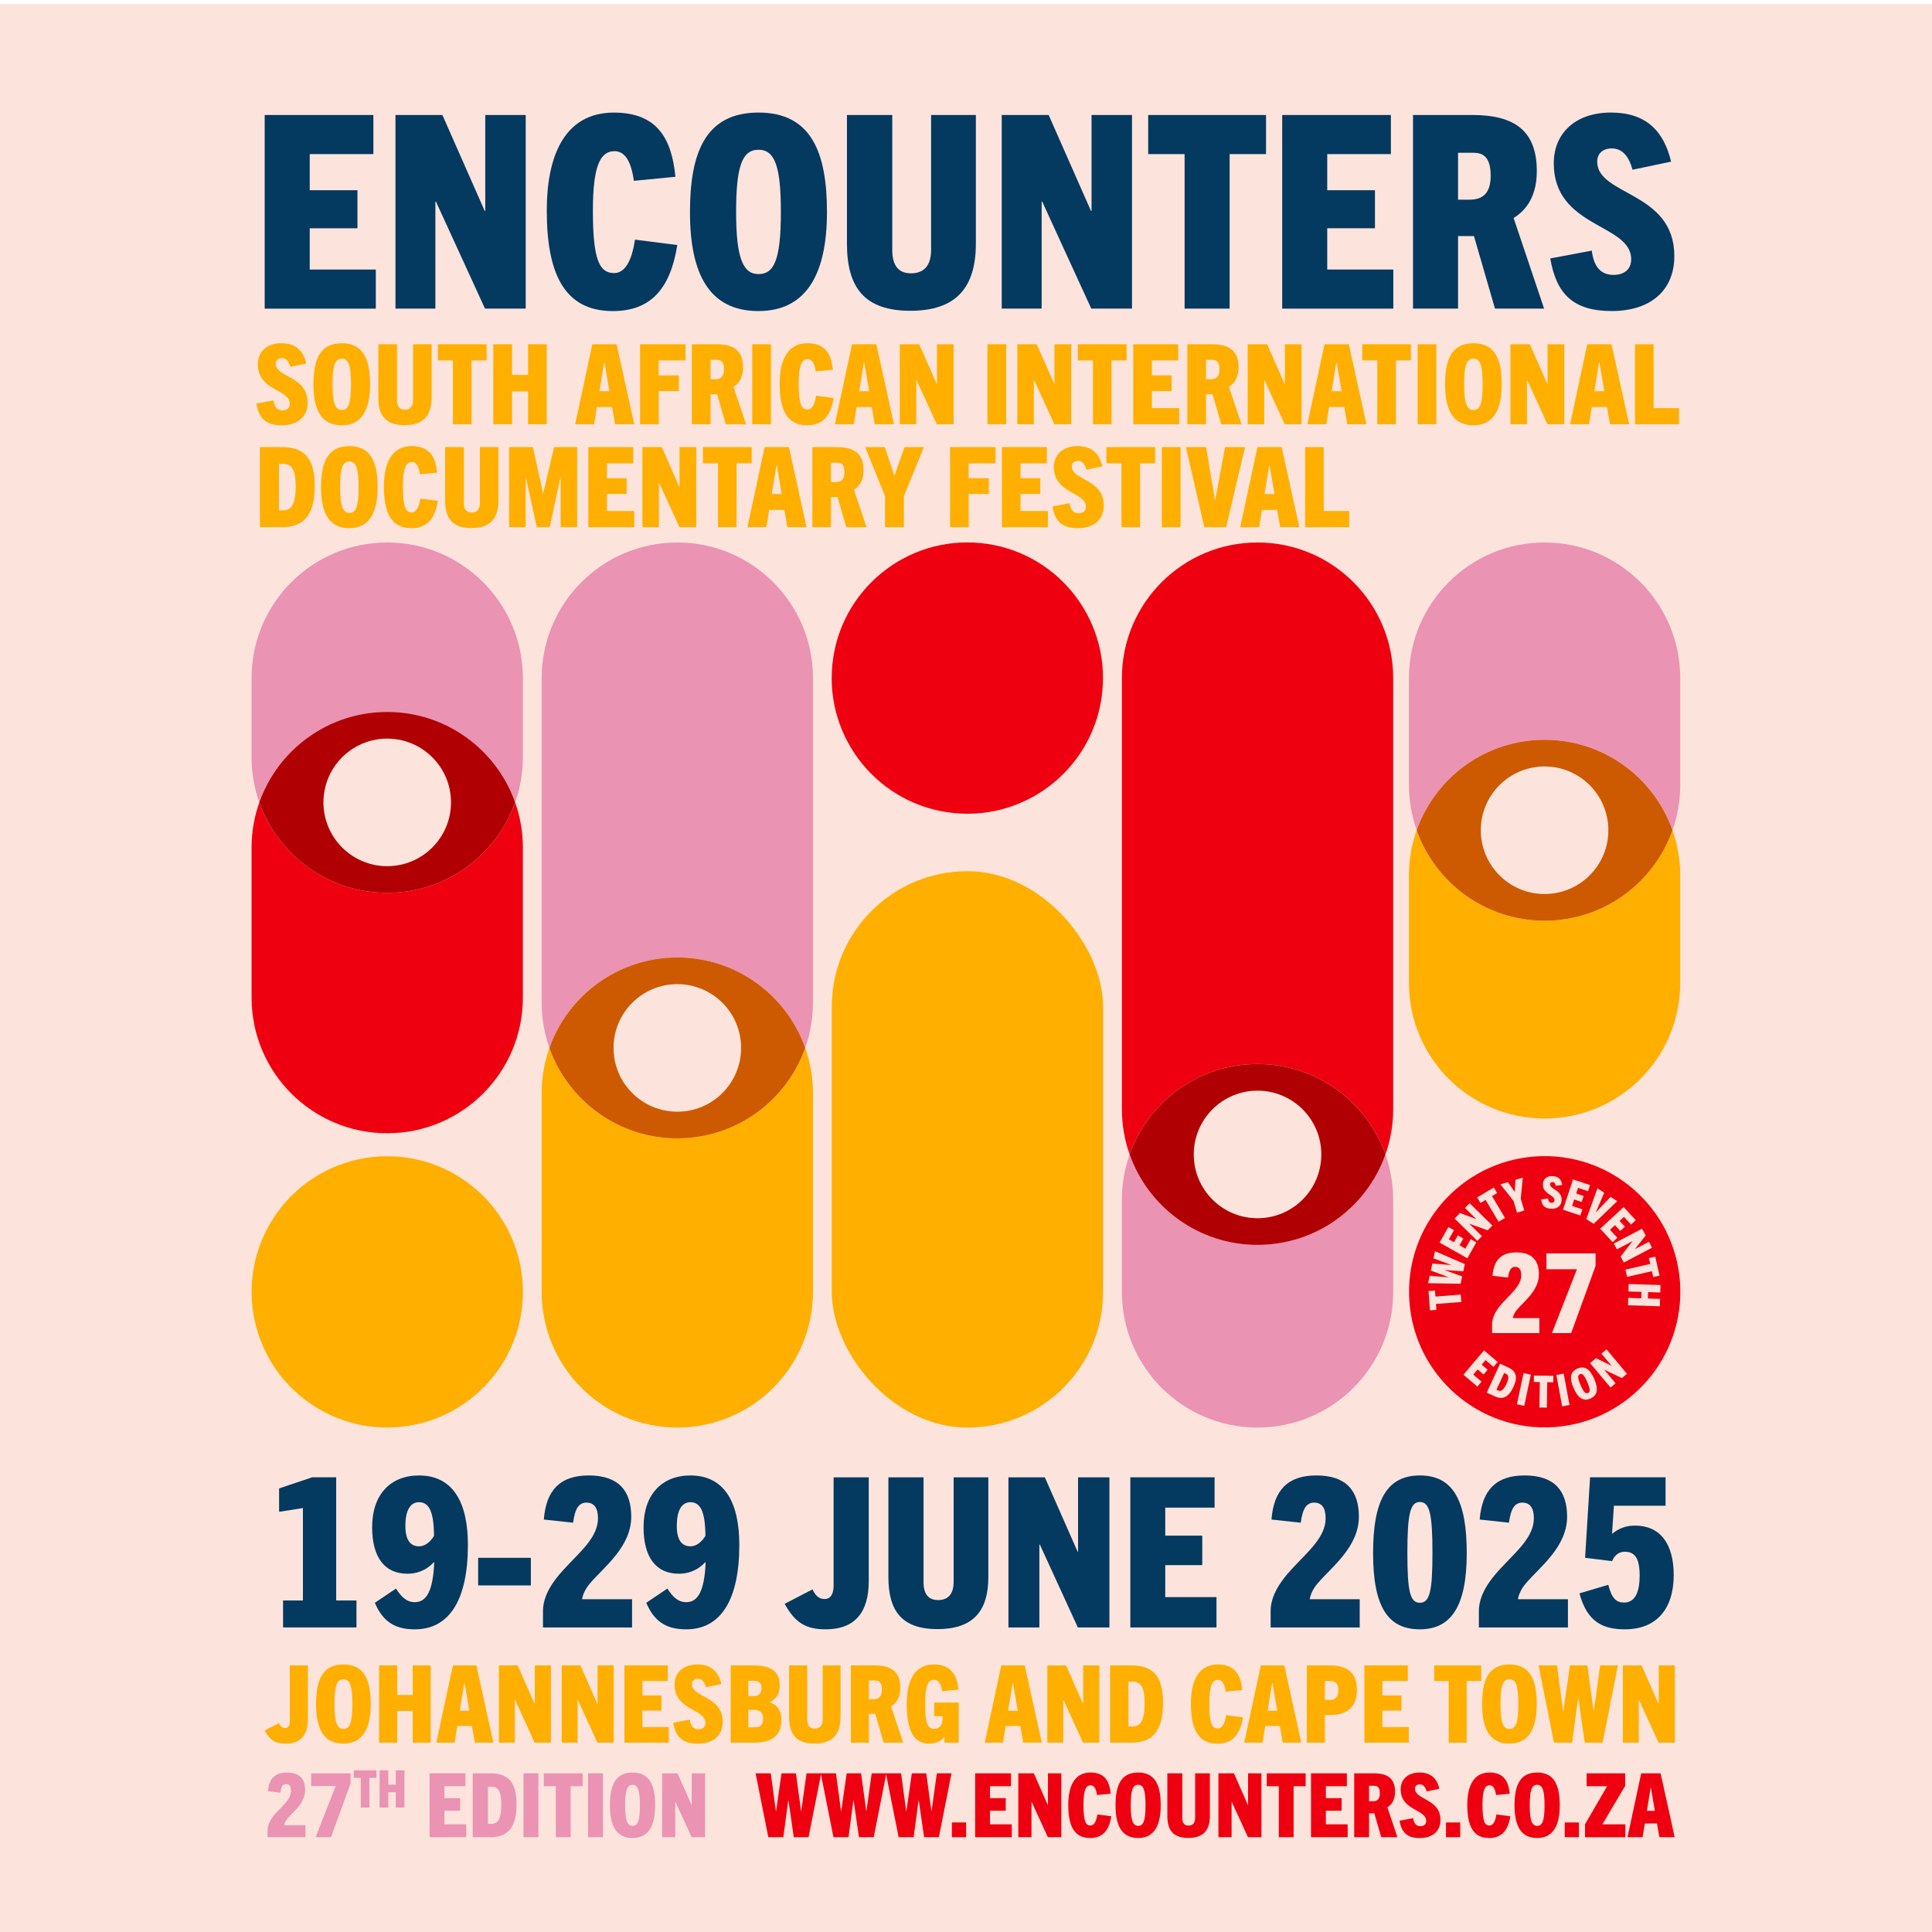 <?xml version="1.0" encoding="UTF-8"?>
<svg xmlns="http://www.w3.org/2000/svg" viewBox="0 0 1080 1080">
  <defs>
    <style>
      .cls-1 {
        fill: #043960;
      }

      .cls-2, .cls-3 {
        fill: #eb93b3;
      }

      .cls-4 {
        fill: #b10003;
      }

      .cls-4, .cls-5, .cls-6, .cls-7, .cls-3, .cls-8 {
        mix-blend-mode: multiply;
      }

      .cls-5, .cls-9 {
        fill: #ef0010;
      }

      .cls-6, .cls-10 {
        fill: #ffaf00;
      }

      .cls-11 {
        isolation: isolate;
      }

      .cls-8 {
        fill: #cd5a00;
      }

      .cls-12 {
        fill: #fce4dc;
      }
    </style>
  </defs>
  <g class="cls-11">
    <g id="Layer_1" data-name="Layer 1">
      <rect class="cls-12" y="2.21" width="1080" height="1078.91"/>
      <g>
        <path class="cls-3" d="M378.63,303.25h0c-41.88,0-75.83,33.95-75.83,75.83v181.42c0,8.87,1.54,17.37,4.33,25.28,10.41-29.45,38.49-50.56,71.5-50.56h0c33.02,0,61.09,21.11,71.5,50.56,2.8-7.91,4.33-16.41,4.33-25.28v-181.42c0-41.88-33.95-75.83-75.83-75.83Z"/>
        <path class="cls-6" d="M378.63,636.34h0c-33.02,0-61.09-21.11-71.5-50.56-2.8,7.91-4.33,16.41-4.33,25.28v111.12c0,41.88,33.95,75.83,75.83,75.83h0c41.88,0,75.83-33.95,75.83-75.83v-111.12c0-8.87-1.54-17.37-4.33-25.28-10.41,29.45-38.49,50.56-71.5,50.56Z"/>
        <path class="cls-8" d="M378.63,535.23h0c-33.02,0-61.09,21.11-71.5,50.56,10.41,29.45,38.49,50.56,71.5,50.56h0c33.02,0,61.09-21.11,71.5-50.56-10.41-29.45-38.49-50.56-71.5-50.56ZM378.63,621.44c-19.69,0-35.65-15.96-35.65-35.65s15.96-35.65,35.65-35.65,35.65,15.96,35.65,35.65-15.96,35.65-35.65,35.65Z"/>
        <rect class="cls-6" x="464.97" y="487" width="151.67" height="311.02" rx="75.83" ry="75.83"/>
        <path class="cls-5" d="M702.97,303.25h0c-41.88,0-75.83,33.95-75.83,75.83v240.98c0,8.87,1.54,17.37,4.33,25.28,10.41-29.45,38.49-50.56,71.5-50.56h0c33.02,0,61.09,21.11,71.5,50.56,2.8-7.91,4.33-16.41,4.33-25.28v-240.98c0-41.88-33.95-75.83-75.83-75.83Z"/>
        <path class="cls-3" d="M702.97,695.9h0c-33.02,0-61.09-21.11-71.5-50.56-2.8,7.91-4.33,16.41-4.33,25.28v51.56c0,41.88,33.95,75.83,75.83,75.83h0c41.88,0,75.83-33.95,75.83-75.83v-51.56c0-8.87-1.54-17.37-4.33-25.28-10.41,29.45-38.49,50.56-71.5,50.56Z"/>
        <path class="cls-4" d="M702.97,594.79h0c-33.02,0-61.09,21.11-71.5,50.56,10.41,29.45,38.49,50.56,71.5,50.56h0c33.02,0,61.09-21.11,71.5-50.56-10.41-29.45-38.49-50.56-71.5-50.56ZM702.97,680.99c-19.69,0-35.65-15.96-35.65-35.65s15.96-35.65,35.65-35.65,35.65,15.96,35.65,35.65-15.96,35.65-35.65,35.65Z"/>
        <path class="cls-5" d="M216.46,633.5h0c41.88,0,75.83-33.95,75.83-75.83v-83.86c0-8.87-1.54-17.37-4.33-25.28-10.41,29.45-38.49,50.56-71.5,50.56h0c-33.02,0-61.09-21.11-71.5-50.56-2.8,7.91-4.33,16.41-4.33,25.28v83.86c0,41.88,33.95,75.83,75.83,75.83Z"/>
        <path class="cls-3" d="M216.46,397.98h0c33.02,0,61.09,21.11,71.5,50.56,2.8-7.91,4.33-16.41,4.33-25.28v-44.18c0-41.88-33.95-75.83-75.83-75.83h0c-41.88,0-75.83,33.95-75.83,75.83v44.18c0,8.87,1.54,17.37,4.33,25.28,10.41-29.45,38.49-50.56,71.5-50.56Z"/>
        <path class="cls-4" d="M216.46,499.09h0c33.02,0,61.09-21.11,71.5-50.56-10.41-29.45-38.49-50.56-71.5-50.56h0c-33.02,0-61.09,21.11-71.5,50.56,10.41,29.45,38.49,50.56,71.5,50.56ZM216.46,412.89c19.69,0,35.65,15.96,35.65,35.65s-15.96,35.65-35.65,35.65-35.65-15.96-35.65-35.65,15.96-35.65,35.65-35.65Z"/>
        <circle class="cls-5" cx="540.8" cy="379.08" r="75.83" transform="translate(110.27 879.9) rotate(-84.35)"/>
        <path class="cls-6" d="M863.43,514.66h0c-33.02,0-61.09-21.11-71.5-50.56-2.8,7.91-4.33,16.41-4.33,25.28v60.05c0,41.88,33.95,75.83,75.83,75.83h0c41.88,0,75.83-33.95,75.83-75.83v-60.05c0-8.87-1.54-17.37-4.33-25.28-10.41,29.45-38.49,50.56-71.5,50.56Z"/>
        <path class="cls-3" d="M939.26,379.08c0-41.88-33.95-75.83-75.83-75.83h0c-41.88,0-75.83,33.95-75.83,75.83v59.75c0,8.87,1.54,17.37,4.33,25.28,10.41-29.45,38.49-50.56,71.5-50.56h0c33.02,0,61.09,21.11,71.5,50.56,2.8-7.91,4.33-16.41,4.33-25.28v-59.75Z"/>
        <path class="cls-8" d="M863.43,413.55h0c-33.02,0-61.09,21.11-71.5,50.56,10.41,29.45,38.49,50.56,71.5,50.56h0c33.02,0,61.09-21.11,71.5-50.56-10.41-29.45-38.49-50.56-71.5-50.56ZM863.43,499.76c-19.69,0-35.65-15.96-35.65-35.65s15.96-35.65,35.65-35.65,35.65,15.96,35.65,35.65-15.96,35.65-35.65,35.65Z"/>
        <circle class="cls-5" cx="863.43" cy="722.18" r="75.83" transform="translate(-49.02 63.03) rotate(-4.07)"/>
        <circle class="cls-6" cx="216.46" cy="722.18" r="75.83" transform="translate(-112.89 44) rotate(-9.22)"/>
        <g class="cls-7">
          <path class="cls-1" d="M147.96,172.52v-108.24h60.76v21.86h-35.58v20.2h26.68v21.26h-26.68v23.07h36.94v21.86h-62.11Z"/>
          <path class="cls-1" d="M271.12,172.52l-27.44-59.85h-.3v59.85h-22.31v-108.24h26.23l23.67,53.67h.3v-53.67h22.61v108.24h-22.76Z"/>
          <path class="cls-1" d="M378.62,136.95c-3.92,24.72-15.08,36.94-36.03,36.94-27.44,0-36.94-21.41-36.94-56.23,0-29.55,9.35-54.72,37.54-54.72,23.67,0,32.26,13.87,34.37,35.88l-23.22,2.26c-1.51-10.85-4.97-16.58-10.85-16.58-7.99,0-12.06,8.44-12.06,33.17,0,28.04,3.77,34.98,11.91,34.98,5.88,0,9.8-6.48,11.61-18.69l23.67,3.01Z"/>
          <path class="cls-1" d="M385.7,118.55c0-33.32,8.74-55.63,38.29-55.63s38.29,22.31,38.29,55.63-10.7,55.33-38.29,55.33-38.29-20.8-38.29-55.33ZM436.51,118.55c0-25.48-3.32-34.83-12.51-34.83s-12.51,9.35-12.51,34.83,3.77,34.67,12.51,34.67,12.51-7.99,12.51-34.67Z"/>
          <path class="cls-1" d="M520.48,64.28h25.03v71.91c0,24.72-11.16,37.54-36.63,37.54s-35.43-12.81-35.43-37.54v-71.91h25.33v75.38c0,9.05,3.62,13.12,10.55,13.12s11.16-4.07,11.16-13.12v-75.38Z"/>
          <path class="cls-1" d="M610.03,172.52l-27.44-59.85h-.3v59.85h-22.31v-108.24h26.23l23.67,53.67h.3v-53.67h22.61v108.24h-22.76Z"/>
          <path class="cls-1" d="M662.19,172.52v-86.38h-20.35v-21.86h65.88v21.86h-20.35v86.38h-25.18Z"/>
          <path class="cls-1" d="M716.76,172.52v-108.24h60.75v21.86h-35.58v20.2h26.68v21.26h-26.68v23.07h36.94v21.86h-62.11Z"/>
          <path class="cls-1" d="M835.71,172.52l-11.76-40.55h-8.89v40.55h-25.18v-108.24h33.17c23.67,0,36.03,8.89,36.03,31.36,0,13.12-5.13,21.41-12.96,26.23l17.04,50.65h-27.44ZM821.39,111.62c6.48,0,11.91-2.56,11.91-13.42,0-13.27-6.94-12.81-11.31-12.81h-6.94v26.23h6.33Z"/>
          <path class="cls-1" d="M912.59,94.88c-1.81-6.63-5.13-11.91-11.61-11.91-4.97,0-8.14,2.86-8.14,7.39,0,19.15,43.12,16.58,43.12,52.76,0,19.6-13.72,30.75-34.98,30.75s-30.91-9.2-34.37-29.4l23.22-4.37c1.05,8.44,4.52,13.57,12.21,13.57,5.58,0,9.8-2.86,9.8-8.74,0-20.05-43.27-17.34-43.27-53.67,0-16.88,12.21-28.34,31.96-28.34s29.55,10.4,33.62,27.44l-21.56,4.52Z"/>
        </g>
        <g class="cls-7">
          <path class="cls-10" d="M162.31,205.08c-.75-2.74-2.12-4.92-4.8-4.92-2.06,0-3.37,1.18-3.37,3.05,0,7.92,17.83,6.86,17.83,21.82,0,8.1-5.67,12.71-14.46,12.71s-12.78-3.8-14.21-12.15l9.6-1.81c.44,3.49,1.87,5.61,5.05,5.61,2.31,0,4.05-1.18,4.05-3.62,0-8.29-17.89-7.17-17.89-22.19,0-6.98,5.05-11.72,13.21-11.72s12.22,4.3,13.9,11.34l-8.91,1.87Z"/>
          <path class="cls-10" d="M175.21,214.87c0-13.78,3.62-23,15.83-23s15.83,9.23,15.83,23-4.43,22.88-15.83,22.88-15.83-8.6-15.83-22.88ZM196.22,214.87c0-10.53-1.37-14.4-5.17-14.4s-5.17,3.87-5.17,14.4,1.56,14.34,5.17,14.34,5.17-3.3,5.17-14.34Z"/>
          <path class="cls-10" d="M230.94,192.42h10.35v29.73c0,10.22-4.61,15.52-15.15,15.52s-14.65-5.3-14.65-15.52v-29.73h10.47v31.17c0,3.74,1.5,5.42,4.36,5.42s4.61-1.68,4.61-5.42v-31.17Z"/>
          <path class="cls-10" d="M253.2,237.18v-35.72h-8.42v-9.04h27.24v9.04h-8.42v35.72h-10.41Z"/>
          <path class="cls-10" d="M295.21,237.18v-18.39h-8.98v18.39h-10.47v-44.75h10.47v17.14h8.98v-17.14h10.41v44.75h-10.41Z"/>
          <path class="cls-10" d="M343.83,237.18l-1.68-9.66h-8.48l-1.56,9.66h-10.6l9.6-44.75h13.59l9.85,44.75h-10.72ZM335.1,218.67h5.55l-2.74-16.08h-.19l-2.62,16.08Z"/>
          <path class="cls-10" d="M357.8,237.18v-44.75h25.43v9.04h-15.02v8.35h11.28v8.79h-11.28v18.58h-10.41Z"/>
          <path class="cls-10" d="M405.73,237.18l-4.86-16.77h-3.68v16.77h-10.41v-44.75h13.71c9.79,0,14.9,3.68,14.9,12.97,0,5.42-2.12,8.85-5.36,10.85l7.04,20.94h-11.34ZM399.81,212c2.68,0,4.92-1.06,4.92-5.55,0-5.49-2.87-5.3-4.67-5.3h-2.87v10.85h2.62Z"/>
          <path class="cls-10" d="M420.51,237.18v-44.75h10.47v44.75h-10.47Z"/>
          <path class="cls-10" d="M466.01,222.47c-1.62,10.22-6.23,15.27-14.9,15.27-11.34,0-15.27-8.85-15.27-23.25,0-12.22,3.87-22.63,15.52-22.63,9.79,0,13.34,5.73,14.21,14.83l-9.6.93c-.62-4.49-2.06-6.86-4.49-6.86-3.3,0-4.99,3.49-4.99,13.71,0,11.59,1.56,14.46,4.92,14.46,2.43,0,4.05-2.68,4.8-7.73l9.79,1.25Z"/>
          <path class="cls-10" d="M489.01,237.18l-1.68-9.66h-8.48l-1.56,9.66h-10.6l9.6-44.75h13.59l9.85,44.75h-10.72ZM480.29,218.67h5.55l-2.74-16.08h-.19l-2.62,16.08Z"/>
          <path class="cls-10" d="M523.67,237.18l-11.34-24.75h-.12v24.75h-9.22v-44.75h10.85l9.79,22.19h.12v-22.19h9.35v44.75h-9.41Z"/>
          <path class="cls-10" d="M551.98,237.18v-44.75h10.47v44.75h-10.47Z"/>
          <path class="cls-10" d="M589.38,237.18l-11.34-24.75h-.12v24.75h-9.23v-44.75h10.85l9.79,22.19h.12v-22.19h9.35v44.75h-9.41Z"/>
          <path class="cls-10" d="M610.95,237.18v-35.72h-8.42v-9.04h27.24v9.04h-8.42v35.72h-10.41Z"/>
          <path class="cls-10" d="M633.51,237.18v-44.75h25.12v9.04h-14.71v8.35h11.03v8.79h-11.03v9.54h15.27v9.04h-25.68Z"/>
          <path class="cls-10" d="M682.69,237.18l-4.86-16.77h-3.68v16.77h-10.41v-44.75h13.71c9.79,0,14.9,3.68,14.9,12.97,0,5.42-2.12,8.85-5.36,10.85l7.04,20.94h-11.34ZM676.77,212c2.68,0,4.92-1.06,4.92-5.55,0-5.49-2.87-5.3-4.67-5.3h-2.87v10.85h2.62Z"/>
          <path class="cls-10" d="M718.16,237.18l-11.34-24.75h-.12v24.75h-9.23v-44.75h10.85l9.79,22.19h.12v-22.19h9.35v44.75h-9.41Z"/>
          <path class="cls-10" d="M753.13,237.18l-1.68-9.66h-8.48l-1.56,9.66h-10.6l9.6-44.75h13.59l9.85,44.75h-10.72ZM744.41,218.67h5.55l-2.74-16.08h-.19l-2.62,16.08Z"/>
          <path class="cls-10" d="M769.91,237.18v-35.72h-8.42v-9.04h27.24v9.04h-8.42v35.72h-10.41Z"/>
          <path class="cls-10" d="M792.47,237.18v-44.75h10.47v44.75h-10.47Z"/>
          <path class="cls-10" d="M807.81,214.87c0-13.78,3.62-23,15.83-23s15.83,9.23,15.83,23-4.43,22.88-15.83,22.88-15.83-8.6-15.83-22.88ZM828.81,214.87c0-10.53-1.37-14.4-5.17-14.4s-5.17,3.87-5.17,14.4,1.56,14.34,5.17,14.34,5.17-3.3,5.17-14.34Z"/>
          <path class="cls-10" d="M865.03,237.18l-11.34-24.75h-.12v24.75h-9.23v-44.75h10.85l9.79,22.19h.12v-22.19h9.35v44.75h-9.41Z"/>
          <path class="cls-10" d="M900,237.18l-1.68-9.66h-8.48l-1.56,9.66h-10.6l9.6-44.75h13.59l9.85,44.75h-10.72ZM891.27,218.67h5.55l-2.74-16.08h-.19l-2.62,16.08Z"/>
          <path class="cls-10" d="M913.97,237.18v-44.75h10.41v35.72h14.21v9.04h-24.62Z"/>
          <path class="cls-10" d="M145.29,294.69v-44.75h12.4c12.09,0,18.26,5.86,18.26,21.75,0,14.4-4.86,23-18.08,23h-12.59ZM158.44,285.28c4.92,0,6.86-4.49,6.86-13.4,0-9.79-2.49-12.53-6.92-12.53h-2.43v25.93h2.49Z"/>
          <path class="cls-10" d="M179.45,272.38c0-13.78,3.62-23,15.83-23s15.83,9.23,15.83,23-4.43,22.88-15.83,22.88-15.83-8.6-15.83-22.88ZM200.46,272.38c0-10.53-1.37-14.4-5.17-14.4s-5.17,3.87-5.17,14.4,1.56,14.34,5.17,14.34,5.17-3.3,5.17-14.34Z"/>
          <path class="cls-10" d="M244.78,279.98c-1.62,10.22-6.23,15.27-14.9,15.27-11.34,0-15.27-8.85-15.27-23.25,0-12.22,3.87-22.63,15.52-22.63,9.79,0,13.34,5.73,14.21,14.83l-9.6.93c-.62-4.49-2.06-6.86-4.49-6.86-3.3,0-4.99,3.49-4.99,13.71,0,11.59,1.56,14.46,4.92,14.46,2.43,0,4.05-2.68,4.8-7.73l9.79,1.25Z"/>
          <path class="cls-10" d="M268.28,249.94h10.35v29.73c0,10.22-4.61,15.52-15.15,15.52s-14.65-5.3-14.65-15.52v-29.73h10.47v31.17c0,3.74,1.5,5.42,4.36,5.42s4.61-1.68,4.61-5.42v-31.17Z"/>
          <path class="cls-10" d="M313.41,294.69v-27.8h-.12l-5.98,27.8h-7.23l-6.11-27.8h-.12v27.8h-9.23v-44.75h13.28l5.67,25.87h.12l6.05-25.87h12.9v44.75h-9.22Z"/>
          <path class="cls-10" d="M328.87,294.69v-44.75h25.12v9.04h-14.71v8.35h11.03v8.79h-11.03v9.54h15.27v9.04h-25.68Z"/>
          <path class="cls-10" d="M379.8,294.69l-11.34-24.75h-.12v24.75h-9.23v-44.75h10.85l9.79,22.19h.12v-22.19h9.35v44.75h-9.41Z"/>
          <path class="cls-10" d="M401.37,294.69v-35.72h-8.42v-9.04h27.24v9.04h-8.42v35.72h-10.41Z"/>
          <path class="cls-10" d="M440.14,294.69l-1.68-9.66h-8.48l-1.56,9.66h-10.6l9.6-44.75h13.59l9.85,44.75h-10.72ZM431.42,276.18h5.55l-2.74-16.08h-.19l-2.62,16.08Z"/>
          <path class="cls-10" d="M473.06,294.69l-4.86-16.77h-3.68v16.77h-10.41v-44.75h13.71c9.79,0,14.9,3.68,14.9,12.97,0,5.42-2.12,8.85-5.36,10.85l7.04,20.94h-11.34ZM467.14,269.51c2.68,0,4.92-1.06,4.92-5.55,0-5.49-2.87-5.3-4.67-5.3h-2.87v10.85h2.62Z"/>
          <path class="cls-10" d="M494.75,294.69v-17.33l-11.1-27.43h10.97l5.3,15.9h.12l5.61-15.9h10.85l-11.22,27.43v17.33h-10.53Z"/>
          <path class="cls-10" d="M531.09,294.69v-44.75h25.43v9.04h-15.02v8.35h11.28v8.79h-11.28v18.58h-10.41Z"/>
          <path class="cls-10" d="M560.08,294.69v-44.75h25.12v9.04h-14.71v8.35h11.03v8.79h-11.03v9.54h15.27v9.04h-25.68Z"/>
          <path class="cls-10" d="M607.33,262.59c-.75-2.74-2.12-4.92-4.8-4.92-2.06,0-3.37,1.18-3.37,3.05,0,7.92,17.83,6.86,17.83,21.82,0,8.1-5.67,12.71-14.46,12.71s-12.78-3.8-14.21-12.15l9.6-1.81c.44,3.49,1.87,5.61,5.05,5.61,2.31,0,4.05-1.18,4.05-3.62,0-8.29-17.89-7.17-17.89-22.19,0-6.98,5.05-11.72,13.21-11.72s12.22,4.3,13.9,11.34l-8.91,1.87Z"/>
          <path class="cls-10" d="M626.91,294.69v-35.72h-8.42v-9.04h27.24v9.04h-8.42v35.72h-10.41Z"/>
          <path class="cls-10" d="M649.47,294.69v-44.75h10.47v44.75h-10.47Z"/>
          <path class="cls-10" d="M673.22,294.69l-10.29-44.75h11.28l4.99,29.61h.12l5.49-29.61h11.16l-10.53,44.75h-12.22Z"/>
          <path class="cls-10" d="M715.61,294.69l-1.68-9.66h-8.48l-1.56,9.66h-10.6l9.6-44.75h13.59l9.85,44.75h-10.72ZM706.88,276.18h5.55l-2.74-16.08h-.19l-2.62,16.08Z"/>
          <path class="cls-10" d="M729.57,294.69v-44.75h10.41v35.72h14.21v9.04h-24.62Z"/>
        </g>
        <g class="cls-7">
          <path class="cls-2" d="M149.56,1027.02v-3.88c0-3.73,2.34-7.12,5.03-10,3.68-4.03,8.06-7.51,8.06-12.09,0-2.39-.85-3.73-2.74-3.73-1.79,0-2.74,1.39-3.18,4.78l-6.97-.75c.55-7.07,3.93-10.5,10.7-10.5,7.12,0,10.1,3.68,10.1,9.8,0,7.21-6.52,11.99-9.85,15.92-1.04,1.24-1.69,2.64-1.84,3.73h11.89v6.72h-21.2Z"/>
          <path class="cls-2" d="M176.43,1027.02l11.2-28.61h-13.68v-7.12h22.04v5.62l-10.95,30.1h-8.61Z"/>
          <path class="cls-2" d="M201.69,1010.45v-16.62h-3.92v-4.21h12.68v4.21h-3.92v16.62h-4.84Z"/>
          <path class="cls-2" d="M221.24,1010.45v-8.56h-4.18v8.56h-4.87v-20.83h4.87v7.98h4.18v-7.98h4.84v20.83h-4.84Z"/>
          <path class="cls-2" d="M240.13,1027.02v-35.73h20.05v7.21h-11.74v6.67h8.81v7.02h-8.81v7.61h12.19v7.21h-20.5Z"/>
          <path class="cls-2" d="M264.26,1027.02v-35.73h9.9c9.65,0,14.58,4.68,14.58,17.37,0,11.49-3.88,18.36-14.43,18.36h-10.05ZM274.76,1019.51c3.93,0,5.47-3.58,5.47-10.7,0-7.81-1.99-10-5.52-10h-1.94v20.7h1.99Z"/>
          <path class="cls-2" d="M292.63,1027.02v-35.73h8.36v35.73h-8.36Z"/>
          <path class="cls-2" d="M310.7,1027.02v-28.51h-6.72v-7.21h21.75v7.21h-6.72v28.51h-8.31Z"/>
          <path class="cls-2" d="M328.71,1027.02v-35.73h8.36v35.73h-8.36Z"/>
          <path class="cls-2" d="M340.95,1009.21c0-11,2.89-18.36,12.64-18.36s12.64,7.36,12.64,18.36-3.53,18.26-12.64,18.26-12.64-6.87-12.64-18.26ZM357.72,1009.21c0-8.41-1.09-11.49-4.13-11.49s-4.13,3.08-4.13,11.49,1.24,11.44,4.13,11.44,4.13-2.64,4.13-11.44Z"/>
          <path class="cls-2" d="M386.63,1027.02l-9.06-19.75h-.1v19.75h-7.36v-35.73h8.66l7.81,17.71h.1v-17.71h7.46v35.73h-7.51Z"/>
          <path class="cls-9" d="M443.73,1027.02l-2.99-20.65h-.1l-2.74,20.65h-8.41l-7.12-35.73h8.51l2.84,21.2h.1l3.04-21.2h8.06l2.89,21.05h.1l2.94-21.05h8.21l-7.07,35.73h-8.26Z"/>
          <path class="cls-9" d="M480.16,1027.02l-2.99-20.65h-.1l-2.74,20.65h-8.41l-7.12-35.73h8.51l2.84,21.2h.1l3.04-21.2h8.06l2.89,21.05h.1l2.94-21.05h8.21l-7.07,35.73h-8.26Z"/>
          <path class="cls-9" d="M516.58,1027.02l-2.99-20.65h-.1l-2.74,20.65h-8.41l-7.12-35.73h8.51l2.84,21.2h.1l3.04-21.2h8.06l2.89,21.05h.1l2.94-21.05h8.21l-7.07,35.73h-8.26Z"/>
          <path class="cls-9" d="M532.11,1027.02v-8.26h7.96v8.26h-7.96Z"/>
          <path class="cls-9" d="M545.1,1027.02v-35.73h20.05v7.21h-11.74v6.67h8.81v7.02h-8.81v7.61h12.19v7.21h-20.5Z"/>
          <path class="cls-9" d="M585.76,1027.02l-9.06-19.75h-.1v19.75h-7.36v-35.73h8.66l7.81,17.71h.1v-17.71h7.46v35.73h-7.51Z"/>
          <path class="cls-9" d="M621.24,1015.28c-1.29,8.16-4.98,12.19-11.89,12.19-9.06,0-12.19-7.07-12.19-18.56,0-9.75,3.08-18.06,12.39-18.06,7.81,0,10.65,4.58,11.34,11.84l-7.66.75c-.5-3.58-1.64-5.47-3.58-5.47-2.64,0-3.98,2.79-3.98,10.95,0,9.25,1.24,11.54,3.93,11.54,1.94,0,3.23-2.14,3.83-6.17l7.81,1Z"/>
          <path class="cls-9" d="M623.58,1009.21c0-11,2.89-18.36,12.64-18.36s12.64,7.36,12.64,18.36-3.53,18.26-12.64,18.26-12.64-6.87-12.64-18.26ZM640.35,1009.21c0-8.41-1.09-11.49-4.13-11.49s-4.13,3.08-4.13,11.49,1.24,11.44,4.13,11.44,4.13-2.64,4.13-11.44Z"/>
          <path class="cls-9" d="M668.07,991.3h8.26v23.73c0,8.16-3.68,12.39-12.09,12.39s-11.69-4.23-11.69-12.39v-23.73h8.36v24.88c0,2.99,1.19,4.33,3.48,4.33s3.68-1.34,3.68-4.33v-24.88Z"/>
          <path class="cls-9" d="M697.63,1027.02l-9.06-19.75h-.1v19.75h-7.36v-35.73h8.66l7.81,17.71h.1v-17.71h7.46v35.73h-7.51Z"/>
          <path class="cls-9" d="M714.85,1027.02v-28.51h-6.72v-7.21h21.74v7.21h-6.72v28.51h-8.31Z"/>
          <path class="cls-9" d="M732.86,1027.02v-35.73h20.05v7.21h-11.74v6.67h8.81v7.02h-8.81v7.61h12.19v7.21h-20.5Z"/>
          <path class="cls-9" d="M772.13,1027.02l-3.88-13.38h-2.94v13.38h-8.31v-35.73h10.95c7.81,0,11.89,2.94,11.89,10.35,0,4.33-1.69,7.07-4.28,8.66l5.62,16.72h-9.06ZM767.4,1006.92c2.14,0,3.93-.85,3.93-4.43,0-4.38-2.29-4.23-3.73-4.23h-2.29v8.66h2.09Z"/>
          <path class="cls-9" d="M797.51,1001.4c-.6-2.19-1.69-3.93-3.83-3.93-1.64,0-2.69.95-2.69,2.44,0,6.32,14.23,5.47,14.23,17.42,0,6.47-4.53,10.15-11.54,10.15s-10.2-3.04-11.34-9.7l7.66-1.44c.35,2.79,1.49,4.48,4.03,4.48,1.84,0,3.23-.95,3.23-2.89,0-6.62-14.28-5.72-14.28-17.71,0-5.57,4.03-9.35,10.55-9.35s9.75,3.43,11.1,9.06l-7.12,1.49Z"/>
          <path class="cls-9" d="M808.31,1027.02v-8.26h7.96v8.26h-7.96Z"/>
          <path class="cls-9" d="M844.29,1015.28c-1.29,8.16-4.98,12.19-11.89,12.19-9.06,0-12.19-7.07-12.19-18.56,0-9.75,3.08-18.06,12.39-18.06,7.81,0,10.65,4.58,11.34,11.84l-7.66.75c-.5-3.58-1.64-5.47-3.58-5.47-2.64,0-3.98,2.79-3.98,10.95,0,9.25,1.24,11.54,3.93,11.54,1.94,0,3.23-2.14,3.83-6.17l7.81,1Z"/>
          <path class="cls-9" d="M846.63,1009.21c0-11,2.89-18.36,12.64-18.36s12.64,7.36,12.64,18.36-3.53,18.26-12.64,18.26-12.64-6.87-12.64-18.26ZM863.4,1009.21c0-8.41-1.09-11.49-4.13-11.49s-4.13,3.08-4.13,11.49,1.24,11.44,4.13,11.44,4.13-2.64,4.13-11.44Z"/>
          <path class="cls-9" d="M874.69,1027.02v-8.26h7.96v8.26h-7.96Z"/>
          <path class="cls-9" d="M886.04,1027.02v-7.26l12.34-21.25h-11.45v-7.21h21.55v7.02l-12.74,21.5h12.84v7.21h-22.54Z"/>
          <path class="cls-9" d="M927.59,1027.02l-1.34-7.71h-6.77l-1.24,7.71h-8.46l7.66-35.73h10.85l7.86,35.73h-8.56ZM920.63,1012.25h4.43l-2.19-12.84h-.15l-2.09,12.84Z"/>
        </g>
        <g>
          <path class="cls-1" d="M158.24,909.75v-15.08h11.1v-51.66l-13.32,2.1v-13.09l18.47-6.2h13.44v68.84h11.34v15.08h-41.03Z"/>
          <path class="cls-1" d="M242.51,873.29c-4.79,5.14-10.29,6.43-14.73,6.43-12.51,0-19.75-8.77-19.75-26.06,0-18.23,10.29-28.87,26.18-28.87,19.05,0,27.35,15.08,27.35,38.8,0,30.27-10.05,47.22-29.69,47.22-10.4,0-17.65-3.74-22.32-14.84l11.8-7.95c3.16,4.91,6.08,7.6,10.52,7.6,5.96,0,10.17-5.03,10.87-22.32h-.23ZM234.21,839.74c-5.03,0-7.6,4.91-7.6,13.21,0,7.83,2.69,11.45,7.71,11.45,3.16,0,6.2-2.34,8.3-5.84-.12-13.44-2.69-18.82-8.42-18.82Z"/>
          <path class="cls-1" d="M267.29,886.26v-15.43h29.46v15.43h-29.46Z"/>
          <path class="cls-1" d="M303.53,909.75v-9.12c0-8.77,5.49-16.71,11.81-23.49,8.65-9.47,18.93-17.65,18.93-28.4,0-5.61-1.99-8.77-6.43-8.77-4.21,0-6.43,3.27-7.48,11.22l-16.36-1.75c1.29-16.6,9.23-24.66,25.13-24.66,16.71,0,23.73,8.65,23.73,23.03,0,16.95-15.31,28.17-23.14,37.4-2.45,2.92-3.97,6.19-4.32,8.77h27.93v15.78h-49.79Z"/>
          <path class="cls-1" d="M394.23,873.29c-4.79,5.14-10.29,6.43-14.73,6.43-12.51,0-19.75-8.77-19.75-26.06,0-18.23,10.29-28.87,26.18-28.87,19.05,0,27.35,15.08,27.35,38.8,0,30.27-10.05,47.22-29.69,47.22-10.4,0-17.65-3.74-22.32-14.84l11.81-7.95c3.16,4.91,6.08,7.6,10.52,7.6,5.96,0,10.17-5.03,10.87-22.32h-.23ZM385.93,839.74c-5.03,0-7.6,4.91-7.6,13.21,0,7.83,2.69,11.45,7.71,11.45,3.16,0,6.19-2.34,8.3-5.84-.12-13.44-2.69-18.82-8.42-18.82Z"/>
          <path class="cls-1" d="M461.55,910.8c-11.1,0-17.18-3.74-22.91-14.26l15.55-8.06c1.64,3.39,3.51,5.38,6.66,5.38,3.39,0,5.14-2.57,5.14-7.6v-60.43h19.64v58.09c0,16.83-7.25,26.88-24.08,26.88Z"/>
          <path class="cls-1" d="M533.09,825.83h19.4v55.75c0,19.17-8.65,29.1-28.4,29.1s-27.47-9.94-27.47-29.1v-55.75h19.64v58.44c0,7.01,2.81,10.17,8.18,10.17s8.65-3.16,8.65-10.17v-58.44Z"/>
          <path class="cls-1" d="M602.52,909.75l-21.27-46.4h-.23v46.4h-17.3v-83.92h20.34l18.35,41.61h.23v-41.61h17.53v83.92h-17.65Z"/>
          <path class="cls-1" d="M631.86,909.75v-83.92h47.1v16.95h-27.58v15.66h20.69v16.48h-20.69v17.88h28.64v16.95h-48.16Z"/>
          <path class="cls-1" d="M710.29,909.75v-9.12c0-8.77,5.49-16.71,11.8-23.49,8.65-9.47,18.94-17.65,18.94-28.4,0-5.61-1.99-8.77-6.43-8.77-4.21,0-6.43,3.27-7.48,11.22l-16.36-1.75c1.29-16.6,9.23-24.66,25.13-24.66,16.71,0,23.73,8.65,23.73,23.03,0,16.95-15.31,28.17-23.14,37.4-2.46,2.92-3.97,6.19-4.33,8.77h27.94v15.78h-49.79Z"/>
          <path class="cls-1" d="M767.56,868.14c0-29.45,7.71-43.36,26.18-43.36s26.18,13.91,26.18,43.36-8.53,42.66-26.18,42.66-26.18-12.16-26.18-42.66ZM800.75,868.14c0-21.62-1.52-28.52-7.01-28.52s-7.01,6.9-7.01,28.52,1.52,27.82,7.01,27.82,7.01-6.43,7.01-27.82Z"/>
          <path class="cls-1" d="M826.7,909.75v-9.12c0-8.77,5.49-16.71,11.8-23.49,8.65-9.47,18.93-17.65,18.93-28.4,0-5.61-1.99-8.77-6.43-8.77-4.21,0-6.43,3.27-7.48,11.22l-16.36-1.75c1.29-16.6,9.23-24.66,25.13-24.66,16.71,0,23.73,8.65,23.73,23.03,0,16.95-15.31,28.17-23.14,37.4-2.46,2.92-3.97,6.19-4.33,8.77h27.94v15.78h-49.79Z"/>
          <path class="cls-1" d="M908.52,910.8c-12.04,0-21.16-3.62-25.6-20.1l16.13-4.79c1.99,7.95,4.67,9.93,8.88,9.93,6.55,0,8.65-6.78,8.65-15.08,0-9.82-2.81-13.33-8.3-13.33-3.62,0-5.84,2.22-7.13,5.26l-15.08-1.87,2.8-45h42.19v15.9h-28.87l-1.05,15.54h.23c3.62-2.92,7.6-4.44,12.62-4.44,13.91,0,21.62,9.94,21.62,27.7,0,19.17-9.93,30.27-27.12,30.27Z"/>
        </g>
        <g class="cls-7">
          <path class="cls-10" d="M159.71,974.71c-5.72,0-8.84-1.92-11.79-7.34l8-4.15c.84,1.75,1.8,2.77,3.43,2.77,1.75,0,2.65-1.32,2.65-3.91v-31.11h10.11v29.9c0,8.66-3.73,13.84-12.39,13.84Z"/>
          <path class="cls-10" d="M176.68,952.63c0-13.3,3.49-22.2,15.28-22.2s15.28,8.9,15.28,22.2-4.27,22.08-15.28,22.08-15.28-8.3-15.28-22.08ZM196.95,952.63c0-10.17-1.32-13.9-4.99-13.9s-4.99,3.73-4.99,13.9,1.5,13.84,4.99,13.84,4.99-3.19,4.99-13.84Z"/>
          <path class="cls-10" d="M230.71,974.17v-17.75h-8.66v17.75h-10.11v-43.2h10.11v16.55h8.66v-16.55h10.05v43.2h-10.05Z"/>
          <path class="cls-10" d="M265.43,974.17l-1.62-9.33h-8.18l-1.5,9.33h-10.23l9.27-43.2h13.12l9.51,43.2h-10.35ZM257,956.3h5.36l-2.65-15.52h-.18l-2.53,15.52Z"/>
          <path class="cls-10" d="M298.88,974.17l-10.95-23.89h-.12v23.89h-8.9v-43.2h10.47l9.45,21.42h.12v-21.42h9.02v43.2h-9.08Z"/>
          <path class="cls-10" d="M333.96,974.17l-10.95-23.89h-.12v23.89h-8.9v-43.2h10.47l9.45,21.42h.12v-21.42h9.03v43.2h-9.08Z"/>
          <path class="cls-10" d="M349.06,974.17v-43.2h24.25v8.72h-14.2v8.06h10.65v8.48h-10.65v9.21h14.74v8.72h-24.79Z"/>
          <path class="cls-10" d="M394.67,943.19c-.72-2.65-2.05-4.75-4.63-4.75-1.99,0-3.25,1.14-3.25,2.95,0,7.64,17.21,6.62,17.21,21.06,0,7.82-5.48,12.27-13.96,12.27s-12.33-3.67-13.72-11.73l9.27-1.75c.42,3.37,1.8,5.42,4.87,5.42,2.23,0,3.91-1.14,3.91-3.49,0-8-17.27-6.92-17.27-21.42,0-6.74,4.87-11.31,12.75-11.31s11.79,4.15,13.42,10.95l-8.6,1.8Z"/>
          <path class="cls-10" d="M408.45,974.17v-43.2h12.39c10.47,0,15.04,3.43,15.04,11.43,0,4.33-1.93,7.46-5.6,9.08v.12c4.21,1.44,6.5,4.45,6.5,9.87,0,10.35-7.1,12.7-15.88,12.7h-12.45ZM421.39,948.12c2.71,0,4.27-1.32,4.27-4.57,0-3.07-1.75-3.97-4.27-3.97h-3.07v8.54h3.07ZM421.63,965.57c3.67,0,4.93-1.5,4.93-4.87,0-3.67-1.99-4.87-4.87-4.87h-3.37v9.75h3.31Z"/>
          <path class="cls-10" d="M459.89,930.97h9.99v28.7c0,9.87-4.45,14.98-14.62,14.98s-14.14-5.11-14.14-14.98v-28.7h10.11v30.08c0,3.61,1.44,5.23,4.21,5.23s4.45-1.62,4.45-5.23v-30.08Z"/>
          <path class="cls-10" d="M493.95,974.17l-4.69-16.18h-3.55v16.18h-10.05v-43.2h13.24c9.45,0,14.38,3.55,14.38,12.51,0,5.23-2.05,8.54-5.17,10.47l6.8,20.22h-10.95ZM488.23,949.87c2.59,0,4.75-1.02,4.75-5.35,0-5.29-2.77-5.11-4.51-5.11h-2.77v10.47h2.53Z"/>
          <path class="cls-10" d="M528,974.17v-3.13h-.12c-2.47,2.77-5.17,3.67-8.48,3.67-8.06,0-12.51-6.14-12.51-22.44,0-12.39,4.09-21.84,15.16-21.84,9.75,0,12.88,6.2,13.78,14.08l-9.21.84c-.6-3.91-1.87-6.32-4.57-6.32-3.19,0-4.87,3.13-4.87,13.24s.96,14.14,5.11,14.14c3.01,0,4.63-2.35,4.63-5.71v-1.38h-4.69v-7.58h13.72v22.44h-7.94Z"/>
          <path class="cls-10" d="M571.99,974.17l-1.62-9.33h-8.18l-1.5,9.33h-10.23l9.27-43.2h13.12l9.51,43.2h-10.35ZM563.57,956.3h5.35l-2.65-15.52h-.18l-2.53,15.52Z"/>
          <path class="cls-10" d="M605.44,974.17l-10.95-23.89h-.12v23.89h-8.91v-43.2h10.47l9.45,21.42h.12v-21.42h9.03v43.2h-9.08Z"/>
          <path class="cls-10" d="M620.55,974.17v-43.2h11.97c11.67,0,17.63,5.66,17.63,21,0,13.9-4.69,22.2-17.45,22.2h-12.15ZM633.24,965.09c4.75,0,6.62-4.33,6.62-12.94,0-9.45-2.41-12.09-6.68-12.09h-2.35v25.03h2.41Z"/>
          <path class="cls-10" d="M694.85,959.97c-1.56,9.87-6.02,14.74-14.38,14.74-10.95,0-14.74-8.54-14.74-22.44,0-11.79,3.73-21.84,14.98-21.84,9.45,0,12.88,5.54,13.72,14.32l-9.27.9c-.6-4.33-1.99-6.62-4.33-6.62-3.19,0-4.81,3.37-4.81,13.24,0,11.19,1.5,13.96,4.75,13.96,2.35,0,3.91-2.59,4.63-7.46l9.45,1.2Z"/>
          <path class="cls-10" d="M717.06,974.17l-1.62-9.33h-8.18l-1.5,9.33h-10.23l9.27-43.2h13.12l9.51,43.2h-10.35ZM708.63,956.3h5.35l-2.65-15.52h-.18l-2.53,15.52Z"/>
          <path class="cls-10" d="M730.54,974.17v-43.2h12.88c10.05,0,15.1,4.27,15.1,13.72s-5.48,14.02-14.86,14.02h-3.07v15.46h-10.05ZM743.95,950.23c2.23,0,4.21-1.38,4.21-5.54,0-3.61-1.8-4.99-4.27-4.99h-3.31v10.53h3.37Z"/>
          <path class="cls-10" d="M762.72,974.17v-43.2h24.25v8.72h-14.2v8.06h10.65v8.48h-10.65v9.21h14.74v8.72h-24.79Z"/>
          <path class="cls-10" d="M809.84,974.17v-34.47h-8.12v-8.72h26.29v8.72h-8.12v34.47h-10.05Z"/>
          <path class="cls-10" d="M828.49,952.63c0-13.3,3.49-22.2,15.28-22.2s15.28,8.9,15.28,22.2-4.27,22.08-15.28,22.08-15.28-8.3-15.28-22.08ZM848.76,952.63c0-10.17-1.32-13.9-4.99-13.9s-4.99,3.73-4.99,13.9,1.5,13.84,4.99,13.84,4.99-3.19,4.99-13.84Z"/>
          <path class="cls-10" d="M885.89,974.17l-3.61-24.97h-.12l-3.31,24.97h-10.17l-8.6-43.2h10.29l3.43,25.63h.12l3.67-25.63h9.75l3.49,25.45h.12l3.55-25.45h9.93l-8.54,43.2h-9.99Z"/>
          <path class="cls-10" d="M927.17,974.17l-10.95-23.89h-.12v23.89h-8.91v-43.2h10.47l9.45,21.42h.12v-21.42h9.03v43.2h-9.08Z"/>
        </g>
        <g>
          <g>
            <path class="cls-12" d="M834.08,745.19v-4.84c0-4.65,2.91-8.87,6.26-12.46,4.59-5.02,10.05-9.36,10.05-15.07,0-2.98-1.05-4.65-3.41-4.65-2.23,0-3.41,1.74-3.97,5.95l-8.68-.93c.68-8.81,4.9-13.08,13.33-13.08,8.87,0,12.59,4.59,12.59,12.22,0,8.99-8.12,14.95-12.28,19.84-1.3,1.55-2.11,3.29-2.29,4.65h14.82v8.37h-26.42Z"/>
            <path class="cls-12" d="M867.56,745.19l13.95-35.66h-17.05v-8.87h27.47v7.01l-13.64,37.52h-10.73Z"/>
          </g>
          <g>
            <path class="cls-12" d="M816.88,727.83l-14.17,1.07.25,3.34-3.59.27-.81-10.81,3.59-.27.25,3.34,14.17-1.07.31,4.13Z"/>
            <path class="cls-12" d="M817.98,710.68l-10.38-.73v.05s9.76,3.52,9.76,3.52l-.89,4.1-18.16-.31.9-4.15,10.63.86v-.05s-10-3.72-10-3.72l.85-3.93,10.56.82v-.05s-9.94-3.66-9.94-3.66l.87-4,16.66,7.22-.87,4.03Z"/>
            <path class="cls-12" d="M820.25,703.37l-15.51-8.75,4.91-8.71,3.13,1.77-2.88,5.1,2.9,1.63,2.16-3.82,3.05,1.72-2.16,3.83,3.31,1.87,2.99-5.29,3.13,1.77-5.02,8.9Z"/>
            <path class="cls-12" d="M831.6,687.75l-10.19-3.68-.04.04,7.03,6.91-2.57,2.62-12.71-12.49,3.03-3.08,9.03,3.41.04-.04-6.3-6.19,2.61-2.66,12.71,12.49-2.63,2.67Z"/>
            <path class="cls-12" d="M837.73,682.96l-7.27-12.21-2.88,1.71-1.84-3.09,9.32-5.55,1.84,3.09-2.88,1.71,7.27,12.21-3.56,2.12Z"/>
            <path class="cls-12" d="M848.04,677.88l-1.97-6.61-7.35-9.21,4.19-1.25,3.83,5.46h.05s.33-6.72.33-6.72l4.14-1.23-1.17,11.74,1.97,6.61-4.02,1.2Z"/>
            <path class="cls-12" d="M869.7,662.86c-.22-1.11-.7-2.02-1.76-2.1-.82-.06-1.37.37-1.43,1.11-.23,3.14,6.88,3.25,6.43,9.19-.24,3.22-2.63,4.88-6.12,4.62-3.39-.25-4.96-1.89-5.28-5.25l3.87-.43c.07,1.4.58,2.28,1.84,2.38.92.07,1.64-.35,1.72-1.32.25-3.29-6.89-3.38-6.45-9.34.21-2.77,2.35-4.5,5.59-4.26,3.37.25,4.72,2.07,5.18,4.92l-3.59.48Z"/>
            <path class="cls-12" d="M873.72,676.22l5.63-16.91,9.49,3.16-1.14,3.41-5.56-1.85-1.05,3.16,4.17,1.39-1.11,3.32-4.17-1.39-1.2,3.6,5.77,1.92-1.14,3.41-9.7-3.23Z"/>
            <path class="cls-12" d="M886.77,681.49l6.23-17.19,3.77,2.44-4.73,10.98.04.03,8.23-8.71,3.73,2.41-13.2,12.69-4.08-2.64Z"/>
            <path class="cls-12" d="M894.55,686.85l13.07-12.11,6.79,7.34-2.64,2.45-3.98-4.3-2.44,2.26,2.98,3.22-2.57,2.38-2.98-3.22-2.79,2.58,4.13,4.46-2.64,2.45-6.95-7.5Z"/>
            <path class="cls-12" d="M905.97,702.43l6.62-8.58-.02-.04-8.72,4.58-1.71-3.25,15.78-8.28,2.01,3.82-6.01,7.56.02.04,7.82-4.11,1.73,3.3-15.78,8.28-1.74-3.32Z"/>
            <path class="cls-12" d="M908.64,709.72l13.87-3.16-.74-3.27,3.51-.8,2.41,10.58-3.51.8-.74-3.27-13.87,3.16-.92-4.04Z"/>
            <path class="cls-12" d="M910.19,725.51l7.31.23.11-3.57-7.31-.23.13-4.17,17.8.57-.13,4.17-6.82-.22-.11,3.57,6.82.22-.13,4.14-17.8-.57.13-4.14Z"/>
          </g>
          <g>
            <path class="cls-12" d="M818.06,768.49l11.5-13.61,7.64,6.46-2.32,2.75-4.47-3.78-2.15,2.54,3.35,2.84-2.26,2.67-3.35-2.84-2.45,2.9,4.64,3.93-2.32,2.75-7.81-6.6Z"/>
            <path class="cls-12" d="M831.1,778.49l7.46-16.18,4.48,2.07c4.37,2.02,5.63,5.16,2.98,10.91-2.4,5.21-5.59,7.51-10.37,5.3l-4.55-2.1ZM837.42,777.28c1.78.82,3.23-.48,4.71-3.7,1.63-3.54,1.19-4.95-.41-5.68l-.88-.41-4.32,9.38.9.42Z"/>
            <path class="cls-12" d="M847.98,785.01l3.68-17.43,4.08.86-3.68,17.43-4.08-.86Z"/>
            <path class="cls-12" d="M860.54,786.8l.23-14.22-3.35-.05.06-3.6,10.84.17-.06,3.6-3.35-.05-.23,14.22-4.14-.07Z"/>
            <path class="cls-12" d="M873.26,786.13l-3.25-17.52,4.1-.76,3.25,17.52-4.1.76Z"/>
            <path class="cls-12" d="M879.64,775.93c-2.16-5.04-2.29-8.98,2.18-10.9,4.47-1.92,7.24.89,9.41,5.92,2.24,5.22,1.98,9.06-2.2,10.85-4.17,1.79-7.14-.66-9.39-5.88ZM887.32,772.63c-1.66-3.85-2.76-5.05-4.15-4.45-1.39.6-1.29,2.23.37,6.08,1.73,4.04,2.82,5,4.15,4.43,1.34-.58,1.37-2.02-.36-6.06Z"/>
            <path class="cls-12" d="M906.62,770.35l-9.78-4.66-.04.03,6.32,7.55-2.82,2.36-11.43-13.66,3.31-2.77,8.65,4.28.04-.03-5.67-6.77,2.85-2.39,11.43,13.66-2.87,2.4Z"/>
          </g>
        </g>
      </g>
    </g>
  </g>
</svg>